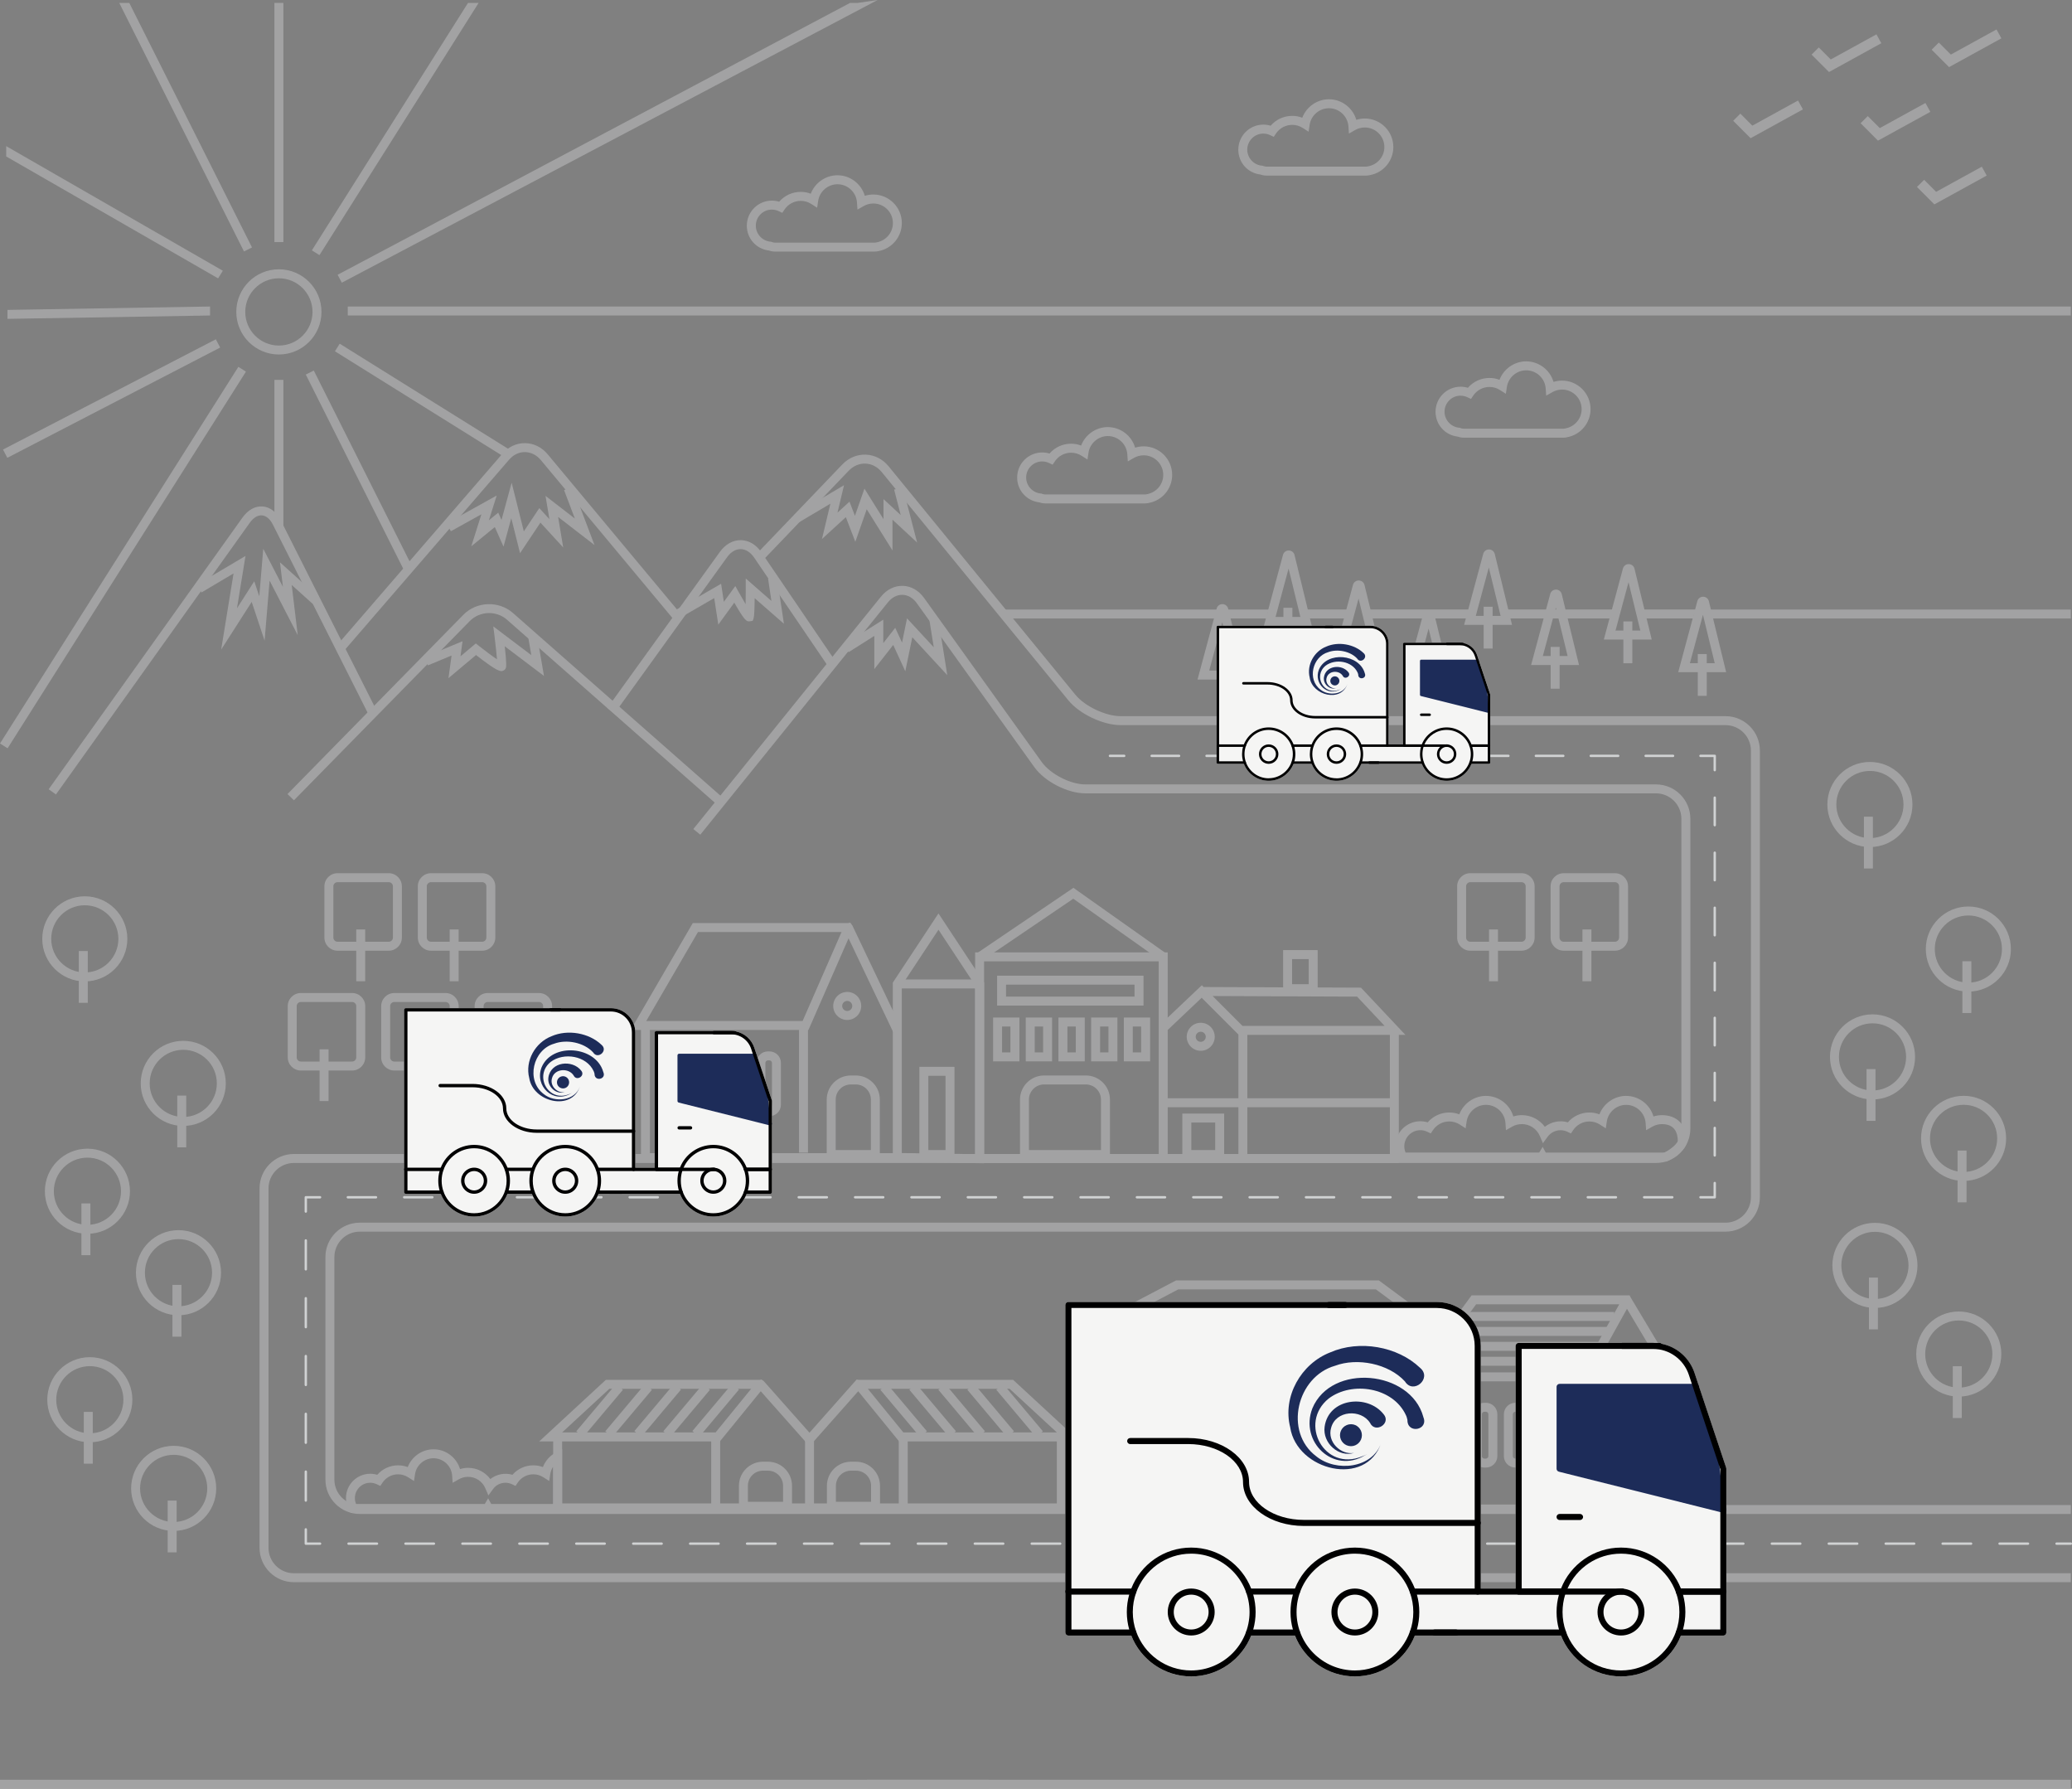 <svg xmlns="http://www.w3.org/2000/svg" id="Layer_2" viewBox="0 0 871.28 751.97"><rect x="0" y="0" width="871.28" height="751.97" fill="#808080" stroke="none"/><defs><style>      .cls-1 {        stroke-dasharray: 11.85 11.85;      }      .cls-1, .cls-2, .cls-3, .cls-4, .cls-5, .cls-6 {        fill: none;        stroke: #d0d2d3;        stroke-linecap: round;        stroke-linejoin: round;      }      .cls-2 {        stroke-dasharray: 11.54 11.54;      }      .cls-7 {        fill: #1d2c59;      }      .cls-8 {        fill: #a2a2a3;      }      .cls-3 {        stroke-dasharray: 12.15 12.15;      }      .cls-9 {        fill: #f5f5f4;      }      .cls-5 {        stroke-dasharray: 11.97 11.97;      }      .cls-6 {        stroke-dasharray: 11.57 11.57;      }    </style></defs><g id="Layer_1-2" data-name="Layer_1"><g><g><path class="cls-8" d="M258.46,299.83l-3.06-2.2,47.31-65.62c2.33-3.22,5.49-4.98,8.82-4.93,3.36.05,6.45,1.88,8.68,5.17l30.75,45.2-3.12,2.12-30.75-45.2c-1.52-2.24-3.52-3.49-5.62-3.52-.02,0-.05,0-.07,0-2.07,0-4.07,1.19-5.64,3.37l-47.31,65.62Z"></path><path class="cls-8" d="M870.78,661.39H123.59c-5.89,0-10.68-4.79-10.68-10.68v-151.12c0-5.89,4.79-10.68,10.68-10.68h572.76c7.97,0,14.45-6.48,14.45-14.45v-130.25c0-7.97-6.48-14.45-14.45-14.45h-239.96c-6.29,0-14.69-4.32-18.36-9.43l-49.42-68.91c-2.3-3.21-5.48-5.03-8.97-5.13-3.5-.1-6.77,1.54-9.25,4.61l-78.84,97.63,2.93,2.37,78.84-97.63c1.72-2.13,3.93-3.28,6.21-3.21,2.28.07,4.42,1.33,6.01,3.55l49.42,68.91c4.35,6.06,13.96,11,21.42,11h239.96c5.89,0,10.68,4.79,10.68,10.68v130.25c0,5.89-4.79,10.68-10.68,10.68H123.59c-7.97,0-14.45,6.48-14.45,14.45v151.12c0,7.97,6.48,14.45,14.45,14.45h747.19v-3.77Z"></path><path class="cls-8" d="M870.78,632.7H151.29c-5.89,0-10.68-4.79-10.68-10.68v-93.56c0-5.89,4.79-10.68,10.68-10.68h574.29c7.97,0,14.45-6.48,14.45-14.45v-187.81c0-7.97-6.48-14.45-14.45-14.45h-254.35c-6.33,0-15.06-4.14-19.06-9.04l-78.51-96c-2.46-3.01-5.86-4.75-9.56-4.9-3.69-.14-7.22,1.32-9.91,4.13l-36.81,38.41,2.72,2.61,36.81-38.41c1.93-2.02,4.44-3.06,7.04-2.97,2.61.1,5.02,1.35,6.79,3.52l78.51,96c4.7,5.74,14.56,10.42,21.98,10.42h254.35c5.89,0,10.68,4.79,10.68,10.68v187.81c0,5.89-4.79,10.68-10.68,10.68H151.29c-7.97,0-14.45,6.48-14.45,14.45v93.56c0,7.97,6.48,14.45,14.45,14.45h719.5v-3.77Z"></path><path class="cls-8" d="M300.94,337.76l-87.76-77.24c-4.46-3.93-11.48-3.67-15.64.57l-73.95,75.36-2.69-2.64,73.95-75.36c5.54-5.65,14.88-5.99,20.83-.76l87.76,77.24-2.49,2.83Z"></path><path class="cls-8" d="M23.53,333.99l-3.07-2.19,81.48-114.18c2.34-3.28,5.36-4.95,8.5-4.71,3.14.24,5.86,2.35,7.68,5.95l40.09,79.55-3.37,1.7-40.09-79.56c-1.2-2.37-2.83-3.75-4.6-3.89-1.78-.14-3.6.98-5.14,3.14l-81.48,114.18Z"></path><path class="cls-8" d="M144.88,273.33l-2.85-2.46,69.15-80.04c2.55-2.96,5.95-4.59,9.61-4.53,3.64.03,7.03,1.7,9.53,4.7l56.25,67.5-2.9,2.41-56.25-67.5c-1.78-2.14-4.15-3.32-6.66-3.35-2.55-.03-4.9,1.12-6.72,3.23l-69.15,80.04Z"></path><path class="cls-8" d="M523.71,285.68h-20.15l8.04-29.86c.3-1.11,1.27-1.85,2.42-1.85s2.16.79,2.43,1.91l7.26,29.81ZM508.48,281.91h10.43l-4.95-20.34-5.48,20.34Z"></path><rect class="cls-8" x="511.78" y="278.06" width="3.77" height="17.58"></rect><path class="cls-8" d="M551.61,263.13h-20.15l8.04-29.86c.3-1.11,1.27-1.85,2.42-1.85s2.16.79,2.43,1.91l7.26,29.81ZM536.38,259.36h10.43l-4.96-20.34-5.48,20.34Z"></path><rect class="cls-8" x="539.68" y="255.51" width="3.77" height="17.58"></rect><path class="cls-8" d="M581.04,275.74h-20.15l8.04-29.86c.3-1.11,1.27-1.85,2.42-1.85s2.16.79,2.43,1.91l7.26,29.81ZM565.81,271.97h10.43l-4.96-20.34-5.48,20.34Z"></path><rect class="cls-8" x="569.11" y="268.13" width="3.77" height="17.58"></rect><path class="cls-8" d="M610.47,288.36h-20.15l8.04-29.86c.3-1.11,1.27-1.85,2.42-1.85s2.16.79,2.43,1.91l7.26,29.8ZM595.25,284.59h10.43l-4.95-20.34-5.48,20.34Z"></path><rect class="cls-8" x="598.55" y="280.74" width="3.77" height="17.58"></rect><path class="cls-8" d="M635.81,262.69h-20.15l8.04-29.86c.3-1.11,1.27-1.85,2.42-1.85s2.16.79,2.43,1.91l7.26,29.8ZM620.58,258.92h10.43l-4.96-20.34-5.48,20.34Z"></path><rect class="cls-8" x="623.88" y="255.07" width="3.77" height="17.58"></rect><path class="cls-8" d="M663.98,279.57h-20.15l8.04-29.86c.3-1.11,1.27-1.85,2.42-1.85s2.16.79,2.43,1.91l7.26,29.81ZM648.76,275.8h10.43l-4.95-20.34-5.48,20.34Z"></path><rect class="cls-8" x="652.06" y="271.95" width="3.77" height="17.58"></rect><path class="cls-8" d="M694.56,268.86h-20.15l8.04-29.86c.3-1.11,1.27-1.85,2.42-1.85s2.16.79,2.43,1.91l7.26,29.81ZM679.33,265.09h10.43l-4.96-20.34-5.48,20.34Z"></path><rect class="cls-8" x="682.63" y="261.25" width="3.77" height="17.58"></rect><path class="cls-8" d="M725.85,282.57h-20.15l8.04-29.86c.3-1.11,1.27-1.85,2.42-1.85s2.16.79,2.43,1.91l7.26,29.81ZM710.62,278.8h10.43l-4.96-20.34-5.48,20.34Z"></path><rect class="cls-8" x="713.92" y="274.95" width="3.77" height="17.58"></rect><path class="cls-8" d="M188.58,285.09l1.3-9.51-9.94,4.14-1.45-3.48,16.01-6.67-.87,6.35,6.45-5.42,1.21.96c2.61,2.07,5.66,4.35,7.69,5.71-.2-2.44-.6-6.14-1-9.41l-.55-4.43,15.98,12.08-1.36-7.92,3.72-.64,2.97,17.31-16.49-12.46c.87,7.84.59,8.69.48,9.04-.21.62-.71,1.11-1.34,1.3-.87.26-1.95.58-11.22-6.67l-11.58,9.72Z"></path><path class="cls-8" d="M302.05,262.61l-1.72-11.17-13.83,7.99-1.89-3.26,18.61-10.75,1.17,7.57,4.82-6.63,1.43,2.59c.92,1.67,1.96,3.48,2.89,5.03.04-2.01.06-4.4.06-6.64v-4.15l10.79,9.44-1.4-9.34,3.73-.56,2.93,19.5-12.3-10.76c-.05,4.83-.2,7.63-.44,8.36l-.39,1.17-1.31.19c-1.14.11-1.88.17-6.43-7.84l-6.73,9.25Z"></path><polygon class="cls-8" points="398.34 283.84 383.62 267.9 380.68 282.2 375.6 271.13 367.65 281.29 367.65 267.34 356.85 274.17 354.83 270.98 371.42 260.5 371.42 270.35 376.45 263.93 379.31 270.16 381.41 259.95 392.65 272.12 390.75 260.26 394.47 259.66 398.34 283.84"></polygon><polygon class="cls-8" points="93 273.1 98.21 241.07 84.72 249.07 82.8 245.82 103.23 233.72 99.65 255.72 106.92 244.36 109.03 250.7 110.7 230.7 118.97 246.72 117.73 236.4 134.03 251.07 131.5 253.87 122.67 245.92 125.2 267.02 113.37 244.09 111.26 269.32 105.84 253.04 93 273.1"></polygon><polygon class="cls-8" points="218.68 232.56 214.99 217.83 211.73 229.8 208.07 221.57 198.18 229.66 202.43 216.21 189.6 223.33 187.77 220.04 208.87 208.31 205.58 218.73 209.51 215.52 210.88 218.6 215.15 202.92 220.27 223.38 226.78 213.61 231.02 218.24 229.39 208.46 241.73 218 237.19 206.02 240.71 204.68 249.99 229.14 234.69 217.32 236.83 230.16 227.25 219.71 218.68 232.56"></polygon><polygon class="cls-8" points="375.29 231.4 364.46 214.08 359.67 227.78 355.68 217.41 345.64 226.6 349.18 211.75 336.04 219.54 334.12 216.29 354.91 203.98 352.16 215.51 357.21 210.89 359.5 216.85 363.5 205.42 371.52 218.26 371.52 209.82 378.76 216.54 375.98 205.82 379.63 204.88 385.65 228.08 375.29 218.47 375.29 231.4"></polygon><path class="cls-8" d="M117.27,149.03c-9.87,0-17.91-8.03-17.91-17.91s8.03-17.91,17.91-17.91,17.91,8.03,17.91,17.91-8.03,17.91-17.91,17.91ZM117.27,116.99c-7.79,0-14.14,6.34-14.14,14.14s6.34,14.14,14.14,14.14,14.14-6.34,14.14-14.14-6.34-14.14-14.14-14.14Z"></path><rect class="cls-8" x="115.39" y="159.7" width="3.77" height="61.76"></rect><rect class="cls-8" x="115.39" y="1.22" width="3.77" height="100.56"></rect><polygon class="cls-8" points="88.32 132.63 3.15 134.05 3.15 130.28 88.32 128.86 88.32 132.63"></polygon><rect class="cls-8" x="146.23" y="128.86" width="724.55" height="3.77"></rect><polygon class="cls-8" points="3.08 192.46 1.26 188.99 90.76 142.64 92.58 146.11 3.08 192.46"></polygon><polygon class="cls-8" points="357.46 1.22 141.97 115.51 143.74 118.84 369.04 0 360.71 1.22 357.46 1.22"></polygon><polygon class="cls-8" points="2.6 61.43 2.6 65.77 91.71 117.02 93.71 113.82 2.6 61.43"></polygon><rect class="cls-8" x="175.57" y="126.31" width="3.77" height="83.95" transform="translate(-59.25 229.78) rotate(-58.04)"></rect><polygon class="cls-8" points="50.14 1.22 102.6 105.71 105.97 104.02 54.36 1.22 50.14 1.22"></polygon><rect class="cls-8" x="149.33" y="151.65" width="3.77" height="93.38" transform="translate(-72.92 88.94) rotate(-26.66)"></rect><polygon class="cls-8" points="3.19 314.58 0 312.56 100.23 154.22 103.42 156.23 3.19 314.58"></polygon><polygon class="cls-8" points="196.8 1.22 131.14 105.25 134.33 107.26 201.26 1.22 196.8 1.22"></polygon><path class="cls-8" d="M367.79,105.76h-41.93c-.84,0-1.68-.15-2.49-.44-5.34-.6-9.33-5.05-9.33-10.45,0-5.8,4.72-10.53,10.53-10.53,1.05,0,2.08.16,3.07.46,2.27-2.62,5.56-4.14,9.06-4.14,1.46,0,2.89.26,4.23.78,1.74-4.56,6.19-7.76,11.21-7.76,5.4,0,10.04,3.63,11.51,8.64,1.15-.36,2.36-.55,3.57-.55,6.62,0,12,5.38,12,12,0,5.76-4.11,10.72-9.77,11.78-.53.14-1.11.21-1.68.21ZM324.58,88.11c-3.73,0-6.76,3.03-6.76,6.76,0,3.47,2.71,6.42,6.16,6.73l.28.02.26.11c.44.18.89.27,1.34.27h41.93c.26,0,.53-.04.87-.12,3.99-.75,6.81-4.15,6.81-8.1,0-4.54-3.69-8.23-8.23-8.23-1.42,0-2.83.37-4.07,1.08l-2.61,1.49-.2-3c-.29-4.3-3.89-7.66-8.2-7.66-4.03,0-7.52,3.01-8.12,6.99l-.43,2.88-2.45-1.58c-1.33-.86-2.87-1.31-4.44-1.31-2.76,0-5.32,1.38-6.86,3.68l-.9,1.36-1.48-.7c-.92-.44-1.9-.66-2.9-.66Z"></path><path class="cls-8" d="M700.73,488.31h-111.88l-.55-.9c-1.02-1.66-1.56-3.56-1.56-5.51,0-5.8,4.72-10.53,10.53-10.53,1.05,0,2.08.16,3.07.46,2.27-2.62,5.56-4.14,9.07-4.14,1.46,0,2.89.26,4.23.78,1.74-4.56,6.19-7.76,11.21-7.76,5.4,0,10.04,3.63,11.51,8.64,1.15-.36,2.36-.55,3.57-.55,3.89,0,7.46,1.86,9.68,4.91,2.66-2.14,6.38-2.89,9.67-1.88,2.27-2.62,5.56-4.14,9.06-4.14,1.46,0,2.89.26,4.23.78,1.74-4.56,6.19-7.76,11.21-7.76,5.4,0,10.05,3.63,11.51,8.64,1.15-.36,2.36-.55,3.57-.55,6.42,0,10.41,4.21,10.41,10.99,0,3.46-5.51,7.12-8.17,8.35l-.38.17ZM649.98,484.54h49.92c2.87-1.43,5.5-3.93,5.62-4.78,0-3.27-1.15-7.19-6.65-7.19-1.42,0-2.83.37-4.07,1.08l-2.61,1.49-.2-3c-.29-4.3-3.9-7.66-8.2-7.66-4.03,0-7.52,3.01-8.12,6.99l-.43,2.88-2.45-1.58c-1.33-.86-2.87-1.31-4.44-1.31-2.76,0-5.32,1.38-6.86,3.68l-.9,1.36-1.48-.7c-.92-.44-1.9-.66-2.9-.66-2.18,0-4.17,1.02-5.46,2.79l-1.95,2.68-1.3-3.05c-1.3-3.03-4.27-5-7.57-5-1.42,0-2.83.37-4.07,1.08l-2.61,1.49-.2-3c-.29-4.3-3.89-7.66-8.2-7.66-4.03,0-7.52,3.01-8.12,6.99l-.43,2.88-2.45-1.58c-1.33-.86-2.87-1.31-4.44-1.31-2.76,0-5.32,1.38-6.86,3.68l-.9,1.36-1.48-.7c-.92-.44-1.9-.66-2.9-.66-3.73,0-6.76,3.03-6.76,6.76,0,.91.18,1.81.54,2.64h56.2l1.44-2.4,1.3,2.4Z"></path><path class="cls-8" d="M236.37,636.03h-88.82l-.55-.9c-.99-1.61-1.52-3.46-1.52-5.35,0-5.64,4.58-10.22,10.22-10.22,1,0,1.99.15,2.94.44,2.2-2.52,5.37-3.98,8.76-3.98,1.39,0,2.76.25,4.05.73,1.7-4.39,6-7.47,10.85-7.47,5.22,0,9.7,3.49,11.14,8.31,1.1-.34,2.25-.51,3.4-.51,3.74,0,7.19,1.79,9.35,4.71,2.56-2.04,6.13-2.75,9.29-1.79,2.2-2.52,5.37-3.98,8.76-3.98,1.39,0,2.76.25,4.05.73.98-2.54,2.85-4.71,5.28-6.04l2.79-1.53v26.85ZM206.58,632.26h26.02v-15.68c-.63.94-1.05,2.02-1.22,3.15l-.43,2.88-2.45-1.57c-1.27-.82-2.74-1.25-4.25-1.25-2.64,0-5.09,1.32-6.56,3.52l-.91,1.36-1.48-.7c-.88-.42-1.81-.63-2.77-.63-2.08,0-3.98.97-5.21,2.66l-1.95,2.68-1.3-3.05c-1.24-2.9-4.08-4.78-7.24-4.78-1.36,0-2.7.36-3.89,1.03l-2.61,1.49-.2-3c-.28-4.11-3.72-7.33-7.84-7.33-3.85,0-7.19,2.87-7.77,6.69l-.43,2.88-2.45-1.57c-1.27-.82-2.74-1.25-4.25-1.25-2.64,0-5.09,1.32-6.56,3.52l-.9,1.36-1.48-.7c-.88-.42-1.81-.63-2.77-.63-3.56,0-6.45,2.89-6.45,6.45,0,.85.17,1.69.5,2.48h54.11l1.43-2.4,1.29,2.4Z"></path><path class="cls-8" d="M574.46,73.81h-41.93c-.84,0-1.68-.15-2.49-.44-5.34-.6-9.33-5.05-9.33-10.45,0-5.81,4.72-10.53,10.53-10.53,1.05,0,2.08.16,3.07.46,2.27-2.62,5.56-4.14,9.07-4.14,1.45,0,2.89.26,4.23.78,1.74-4.56,6.19-7.76,11.21-7.76,5.4,0,10.05,3.63,11.51,8.64,1.15-.36,2.36-.55,3.57-.55,6.62,0,12,5.38,12,12,0,5.76-4.11,10.72-9.77,11.78-.53.14-1.11.21-1.68.21ZM531.24,56.16c-3.73,0-6.76,3.03-6.76,6.76,0,3.47,2.71,6.42,6.16,6.73l.28.02.26.1c.44.18.89.27,1.34.27h41.93c.26,0,.53-.04.87-.12,3.99-.75,6.81-4.15,6.81-8.1,0-4.54-3.69-8.23-8.23-8.23-1.42,0-2.83.37-4.07,1.08l-2.61,1.49-.2-3c-.29-4.3-3.89-7.66-8.2-7.66-4.03,0-7.52,3.01-8.12,6.99l-.43,2.88-2.45-1.57c-1.33-.86-2.87-1.31-4.44-1.31-2.76,0-5.32,1.38-6.86,3.68l-.9,1.36-1.48-.7c-.92-.44-1.9-.66-2.9-.66Z"></path><path class="cls-8" d="M481.47,211.63h-41.93c-.84,0-1.68-.15-2.49-.44-5.34-.6-9.33-5.05-9.33-10.45,0-5.81,4.72-10.53,10.53-10.53,1.05,0,2.08.16,3.07.46,2.27-2.62,5.55-4.14,9.06-4.14,1.45,0,2.89.26,4.23.78,1.74-4.56,6.19-7.76,11.21-7.76,5.4,0,10.04,3.63,11.51,8.64,1.15-.36,2.36-.55,3.57-.55,6.62,0,12,5.38,12,12,0,5.76-4.11,10.72-9.77,11.78-.53.14-1.11.21-1.68.21ZM438.26,193.98c-3.73,0-6.76,3.03-6.76,6.76,0,3.47,2.71,6.42,6.16,6.73l.28.02.26.1c.44.18.89.27,1.34.27h41.93c.26,0,.53-.04.87-.12,3.99-.75,6.81-4.15,6.81-8.1,0-4.54-3.69-8.23-8.23-8.23-1.42,0-2.83.37-4.07,1.08l-2.61,1.49-.2-3c-.29-4.3-3.89-7.66-8.2-7.66-4.03,0-7.52,3.01-8.12,6.99l-.43,2.88-2.45-1.57c-1.33-.86-2.87-1.31-4.44-1.31-2.76,0-5.32,1.38-6.86,3.68l-.9,1.36-1.48-.7c-.92-.44-1.9-.66-2.9-.66Z"></path><path class="cls-8" d="M657.4,183.99h-41.93c-.84,0-1.68-.15-2.49-.44-5.34-.6-9.33-5.05-9.33-10.45,0-5.81,4.72-10.53,10.53-10.53,1.05,0,2.08.16,3.07.46,2.27-2.62,5.55-4.14,9.06-4.14,1.45,0,2.89.26,4.23.78,1.74-4.56,6.19-7.76,11.21-7.76,5.4,0,10.04,3.63,11.51,8.64,1.15-.36,2.36-.55,3.57-.55,6.62,0,12,5.38,12,12,0,5.76-4.11,10.72-9.77,11.79-.53.14-1.11.21-1.68.21ZM614.19,166.33c-3.73,0-6.76,3.03-6.76,6.76,0,3.47,2.71,6.42,6.16,6.73l.28.02.26.11c.44.18.89.27,1.34.27h41.93c.26,0,.53-.04.87-.12,3.99-.75,6.81-4.15,6.81-8.1,0-4.54-3.69-8.23-8.23-8.23-1.42,0-2.83.37-4.07,1.08l-2.61,1.49-.2-3c-.29-4.3-3.89-7.66-8.2-7.66-4.03,0-7.52,3.01-8.12,6.99l-.43,2.88-2.45-1.57c-1.33-.86-2.87-1.31-4.44-1.31-2.76,0-5.32,1.38-6.86,3.68l-.9,1.36-1.48-.7c-.92-.44-1.9-.66-2.9-.66Z"></path><g><path class="cls-8" d="M532.9,259v-.33c0-.95.36-1.78.94-2.43h-112.24v3.77h111.47c-.1-.33-.17-.66-.17-1.01Z"></path><path class="cls-8" d="M566.08,260c-.17-.67-.18-1.4-.02-2.01.16-.57.56-1.27,1.06-1.76h-18.02c.66,1.11.73,2.58.21,3.77h16.77Z"></path><path class="cls-8" d="M617.22,260c-.32-1.32,0-2.81.96-3.77h-43.32c.55.66.91,1.51.95,2.43.02.47-.07.92-.24,1.34h41.65Z"></path><path class="cls-8" d="M677.89,260c-.03-.11-.07-.22-.09-.34-.19-1.26.04-2.52.76-3.43h-45.27c.96.96,1.27,2.45.96,3.77h43.64Z"></path><path class="cls-8" d="M712.18,260c-.12-1.51.54-3.09,1.99-3.77h-23.62c.05.07.11.12.16.19.71,1.14.98,2.4.75,3.58h20.73Z"></path><path class="cls-8" d="M870.78,260.01v-3.77h-153.35c1.45.68,2.11,2.26,1.99,3.77h151.37Z"></path></g><path class="cls-8" d="M35.66,412.58c-9.86,0-17.89-8.02-17.89-17.89s8.02-17.89,17.89-17.89,17.89,8.03,17.89,17.89-8.02,17.89-17.89,17.89ZM35.66,380.57c-7.79,0-14.12,6.33-14.12,14.12s6.33,14.12,14.12,14.12,14.12-6.33,14.12-14.12-6.33-14.12-14.12-14.12Z"></path><rect class="cls-8" x="33.14" y="399.81" width="3.77" height="21.77"></rect><path class="cls-8" d="M77.06,473.34c-9.86,0-17.89-8.02-17.89-17.89s8.02-17.89,17.89-17.89,17.89,8.02,17.89,17.89-8.02,17.89-17.89,17.89ZM77.06,441.33c-7.79,0-14.12,6.33-14.12,14.12s6.33,14.12,14.12,14.12,14.12-6.33,14.12-14.12-6.33-14.12-14.12-14.12Z"></path><rect class="cls-8" x="74.54" y="460.58" width="3.77" height="21.77"></rect><path class="cls-8" d="M36.76,518.68c-9.86,0-17.89-8.02-17.89-17.89s8.02-17.89,17.89-17.89,17.89,8.02,17.89,17.89-8.02,17.89-17.89,17.89ZM36.76,486.67c-7.79,0-14.12,6.33-14.12,14.12s6.33,14.12,14.12,14.12,14.12-6.33,14.12-14.12-6.33-14.12-14.12-14.12Z"></path><rect class="cls-8" x="34.24" y="505.91" width="3.77" height="21.77"></rect><path class="cls-8" d="M75.05,552.93c-9.86,0-17.89-8.03-17.89-17.89s8.02-17.89,17.89-17.89,17.89,8.03,17.89,17.89-8.03,17.89-17.89,17.89ZM75.05,520.92c-7.79,0-14.12,6.33-14.12,14.12s6.33,14.12,14.12,14.12,14.12-6.33,14.12-14.12-6.33-14.12-14.12-14.12Z"></path><rect class="cls-8" x="72.52" y="540.16" width="3.77" height="21.77"></rect><path class="cls-8" d="M37.77,606.33c-9.86,0-17.89-8.03-17.89-17.89s8.02-17.89,17.89-17.89,17.89,8.03,17.89,17.89-8.02,17.89-17.89,17.89ZM37.77,574.32c-7.79,0-14.12,6.33-14.12,14.12s6.33,14.12,14.12,14.12,14.12-6.33,14.12-14.12-6.33-14.12-14.12-14.12Z"></path><rect class="cls-8" x="35.24" y="593.56" width="3.77" height="21.77"></rect><path class="cls-8" d="M73.03,643.6c-9.86,0-17.89-8.03-17.89-17.89s8.02-17.89,17.89-17.89,17.89,8.03,17.89,17.89-8.02,17.89-17.89,17.89ZM73.03,611.6c-7.79,0-14.12,6.33-14.12,14.12s6.33,14.12,14.12,14.12,14.12-6.33,14.12-14.12-6.33-14.12-14.12-14.12Z"></path><rect class="cls-8" x="70.51" y="630.84" width="3.77" height="21.77"></rect><path class="cls-8" d="M786.3,356.1c-9.86,0-17.89-8.02-17.89-17.89s8.03-17.89,17.89-17.89,17.89,8.02,17.89,17.89-8.03,17.89-17.89,17.89ZM786.3,324.1c-7.79,0-14.12,6.33-14.12,14.12s6.33,14.12,14.12,14.12,14.12-6.33,14.12-14.12-6.33-14.12-14.12-14.12Z"></path><rect class="cls-8" x="783.78" y="343.34" width="3.77" height="21.77"></rect><path class="cls-8" d="M827.7,416.87c-9.86,0-17.89-8.02-17.89-17.89s8.03-17.89,17.89-17.89,17.89,8.02,17.89,17.89-8.02,17.89-17.89,17.89ZM827.7,384.86c-7.79,0-14.12,6.33-14.12,14.12s6.33,14.12,14.12,14.12,14.12-6.33,14.12-14.12-6.33-14.12-14.12-14.12Z"></path><rect class="cls-8" x="825.18" y="404.1" width="3.77" height="21.77"></rect><path class="cls-8" d="M787.4,462.21c-9.86,0-17.89-8.02-17.89-17.89s8.02-17.89,17.89-17.89,17.89,8.02,17.89,17.89-8.02,17.89-17.89,17.89ZM787.4,430.2c-7.79,0-14.12,6.33-14.12,14.12s6.33,14.12,14.12,14.12,14.12-6.33,14.12-14.12-6.33-14.12-14.12-14.12Z"></path><rect class="cls-8" x="784.88" y="449.44" width="3.77" height="21.77"></rect><path class="cls-8" d="M825.69,496.46c-9.86,0-17.89-8.03-17.89-17.89s8.02-17.89,17.89-17.89,17.89,8.03,17.89,17.89-8.02,17.89-17.89,17.89ZM825.69,464.45c-7.79,0-14.12,6.33-14.12,14.12s6.33,14.12,14.12,14.12,14.12-6.33,14.12-14.12-6.33-14.12-14.12-14.12Z"></path><rect class="cls-8" x="823.16" y="483.69" width="3.77" height="21.77"></rect><path class="cls-8" d="M788.41,549.86c-9.86,0-17.89-8.03-17.89-17.89s8.02-17.89,17.89-17.89,17.89,8.03,17.89,17.89-8.02,17.89-17.89,17.89ZM788.41,517.85c-7.79,0-14.12,6.33-14.12,14.12s6.33,14.12,14.12,14.12,14.12-6.33,14.12-14.12-6.33-14.12-14.12-14.12Z"></path><rect class="cls-8" x="785.89" y="537.09" width="3.77" height="21.77"></rect><path class="cls-8" d="M823.67,587.13c-9.86,0-17.89-8.03-17.89-17.89s8.02-17.89,17.89-17.89,17.89,8.03,17.89,17.89-8.02,17.89-17.89,17.89ZM823.67,555.12c-7.79,0-14.12,6.33-14.12,14.12s6.33,14.12,14.12,14.12,14.12-6.33,14.12-14.12-6.33-14.12-14.12-14.12Z"></path><rect class="cls-8" x="821.15" y="574.36" width="3.77" height="21.77"></rect><rect class="cls-8" x="149.8" y="390.74" width="3.77" height="21.77"></rect><path class="cls-8" d="M163.48,399.67h-21.56c-3.04,0-5.51-2.47-5.51-5.51v-21.56c0-3.04,2.47-5.51,5.51-5.51h21.56c3.04,0,5.51,2.47,5.51,5.51v21.56c0,3.04-2.47,5.51-5.51,5.51ZM141.92,370.86c-.96,0-1.74.78-1.74,1.74v21.56c0,.96.78,1.74,1.74,1.74h21.56c.96,0,1.74-.78,1.74-1.74v-21.56c0-.96-.78-1.74-1.74-1.74h-21.56Z"></path><rect class="cls-8" x="189.09" y="390.74" width="3.77" height="21.77"></rect><path class="cls-8" d="M202.77,399.67h-21.56c-3.04,0-5.51-2.47-5.51-5.51v-21.56c0-3.04,2.47-5.51,5.51-5.51h21.56c3.04,0,5.51,2.47,5.51,5.51v21.56c0,3.04-2.47,5.51-5.51,5.51ZM181.21,370.86c-.96,0-1.74.78-1.74,1.74v21.56c0,.96.78,1.74,1.74,1.74h21.56c.96,0,1.74-.78,1.74-1.74v-21.56c0-.96-.78-1.74-1.74-1.74h-21.56Z"></path><rect class="cls-8" x="626.13" y="390.74" width="3.77" height="21.77"></rect><path class="cls-8" d="M639.8,399.67h-21.56c-3.04,0-5.51-2.47-5.51-5.51v-21.56c0-3.04,2.47-5.51,5.51-5.51h21.56c3.04,0,5.51,2.47,5.51,5.51v21.56c0,3.04-2.47,5.51-5.51,5.51ZM618.24,370.86c-.96,0-1.74.78-1.74,1.74v21.56c0,.96.78,1.74,1.74,1.74h21.56c.96,0,1.74-.78,1.74-1.74v-21.56c0-.96-.78-1.74-1.74-1.74h-21.56Z"></path><rect class="cls-8" x="665.42" y="390.74" width="3.77" height="21.77"></rect><path class="cls-8" d="M679.09,399.67h-21.56c-3.04,0-5.51-2.47-5.51-5.51v-21.56c0-3.04,2.47-5.51,5.51-5.51h21.56c3.04,0,5.51,2.47,5.51,5.51v21.56c0,3.04-2.47,5.51-5.51,5.51ZM657.53,370.86c-.96,0-1.74.78-1.74,1.74v21.56c0,.96.78,1.74,1.74,1.74h21.56c.96,0,1.74-.78,1.74-1.74v-21.56c0-.96-.78-1.74-1.74-1.74h-21.56Z"></path><rect class="cls-8" x="134.39" y="441.12" width="3.77" height="21.77"></rect><path class="cls-8" d="M148.07,450.04h-21.56c-3.04,0-5.51-2.47-5.51-5.51v-21.56c0-3.04,2.47-5.51,5.51-5.51h21.56c3.04,0,5.51,2.47,5.51,5.51v21.56c0,3.04-2.47,5.51-5.51,5.51ZM126.5,421.23c-.96,0-1.74.78-1.74,1.74v21.56c0,.96.78,1.74,1.74,1.74h21.56c.96,0,1.74-.78,1.74-1.74v-21.56c0-.96-.78-1.74-1.74-1.74h-21.56Z"></path><rect class="cls-8" x="173.68" y="441.12" width="3.77" height="21.77"></rect><path class="cls-8" d="M187.36,450.04h-21.56c-3.04,0-5.51-2.47-5.51-5.51v-21.56c0-3.04,2.47-5.51,5.51-5.51h21.56c3.04,0,5.51,2.47,5.51,5.51v21.56c0,3.04-2.47,5.51-5.51,5.51ZM165.8,421.23c-.96,0-1.74.78-1.74,1.74v21.56c0,.96.78,1.74,1.74,1.74h21.56c.96,0,1.74-.78,1.74-1.74v-21.56c0-.96-.78-1.74-1.74-1.74h-21.56Z"></path><rect class="cls-8" x="212.97" y="441.12" width="3.77" height="21.77"></rect><path class="cls-8" d="M226.65,450.04h-21.56c-3.04,0-5.51-2.47-5.51-5.51v-21.56c0-3.04,2.47-5.51,5.51-5.51h21.56c3.04,0,5.51,2.47,5.51,5.51v21.56c0,3.04-2.47,5.51-5.51,5.51ZM205.09,421.23c-.96,0-1.74.78-1.74,1.74v21.56c0,.96.78,1.74,1.74,1.74h21.56c.96,0,1.74-.78,1.74-1.74v-21.56c0-.96-.78-1.74-1.74-1.74h-21.56Z"></path><path class="cls-8" d="M413.83,489.03l-38.4-.58v-75.36l19.2-29.09,19.2,29.09v75.94ZM379.2,484.74l30.86.47v-70.98l-15.43-23.38-15.43,23.38v70.51Z"></path><rect class="cls-8" x="377.32" y="411.77" width="34.63" height="3.77"></rect><path class="cls-8" d="M491.02,488.91h-80.98v-88.54h80.98v88.54ZM413.81,485.14h73.44v-81h-73.44v81Z"></path><polygon class="cls-8" points="412.99 403.82 410.87 400.69 451.37 373.24 490.23 400.72 488.05 403.79 451.32 377.82 412.99 403.82"></polygon><path class="cls-8" d="M590.96,435.05h-70.07l-15.59-15.59-14.33,13.58-2.59-2.74,16.99-16.11.75.75,66.17.27,18.66,19.83ZM522.45,431.28h59.78l-11.57-12.3-60.75-.25,12.54,12.54Z"></path><polygon class="cls-8" points="588.21 488.91 489.14 488.91 489.14 485.14 584.44 485.14 584.44 433.17 588.21 433.17 588.21 488.91"></polygon><path class="cls-8" d="M375.59,433.88l-18.77-39.41-16.86,38.52h-74.77l26.13-44.94h65.26l.96-.19.91,1.27,20.54,43.13-3.4,1.62ZM271.75,429.22h65.75l16.37-37.4h-60.37l-21.75,37.4Z"></path><polygon class="cls-8" points="377.32 488.55 269.53 488.55 269.53 431.11 273.3 431.11 273.3 484.78 377.32 484.78 377.32 488.55"></polygon><rect class="cls-8" x="335.99" y="429.67" width="3.77" height="54.9"></rect><rect class="cls-8" x="520.75" y="434.05" width="3.77" height="51.63"></rect><path class="cls-8" d="M504.91,441.75c-3.25,0-5.89-2.64-5.89-5.89s2.64-5.89,5.89-5.89,5.89,2.64,5.89,5.89-2.64,5.89-5.89,5.89ZM504.91,433.74c-1.17,0-2.12.95-2.12,2.12s.95,2.12,2.12,2.12,2.12-.95,2.12-2.12-.95-2.12-2.12-2.12Z"></path><path class="cls-8" d="M356.26,428.79c-3.25,0-5.89-2.64-5.89-5.89s2.64-5.89,5.89-5.89,5.89,2.64,5.89,5.89-2.64,5.89-5.89,5.89ZM356.26,420.78c-1.17,0-2.12.95-2.12,2.12s.95,2.12,2.12,2.12,2.12-.95,2.12-2.12-.95-2.12-2.12-2.12Z"></path><rect class="cls-8" x="489.85" y="461.7" width="95.5" height="3.77"></rect><path class="cls-8" d="M514.77,487.25h-17.59v-19.11h17.59v19.11ZM500.95,483.48h10.05v-11.57h-10.05v11.57Z"></path><path class="cls-8" d="M401.36,487.25h-14.76v-38.76h14.76v38.76ZM390.37,483.48h7.22v-31.22h-7.22v31.22Z"></path><path class="cls-8" d="M466.73,487.25h-37.82v-24.99c0-5.58,4.54-10.13,10.13-10.13h17.57c5.58,0,10.13,4.54,10.13,10.13v24.99ZM432.68,483.48h30.28v-21.22c0-3.51-2.85-6.36-6.36-6.36h-17.57c-3.5,0-6.36,2.85-6.36,6.36v21.22Z"></path><path class="cls-8" d="M369.97,487.25h-22.33v-24.99c0-5.58,4.54-10.13,10.13-10.13h2.07c5.58,0,10.13,4.54,10.13,10.13v24.99ZM351.42,483.48h14.79v-21.22c0-3.51-2.85-6.36-6.36-6.36h-2.07c-3.51,0-6.36,2.85-6.36,6.36v21.22Z"></path><path class="cls-8" d="M480.85,422.74h-61.57v-12.57h61.57v12.57ZM423.04,418.97h54.03v-5.03h-54.03v5.03Z"></path><path class="cls-8" d="M428.66,446.2h-11.06v-18.43h11.06v18.43ZM421.37,442.43h3.52v-10.89h-3.52v10.89Z"></path><path class="cls-8" d="M442.4,446.2h-11.06v-18.43h11.06v18.43ZM435.11,442.43h3.52v-10.89h-3.52v10.89Z"></path><path class="cls-8" d="M456.14,446.2h-11.06v-18.43h11.06v18.43ZM448.85,442.43h3.52v-10.89h-3.52v10.89Z"></path><path class="cls-8" d="M469.88,446.2h-11.06v-18.43h11.06v18.43ZM462.59,442.43h3.52v-10.89h-3.52v10.89Z"></path><path class="cls-8" d="M483.63,446.2h-11.06v-18.43h11.06v18.43ZM476.33,442.43h3.52v-10.89h-3.52v10.89Z"></path><path class="cls-8" d="M284.43,469.24h-.66c-2.66,0-4.82-2.16-4.82-4.82v-17.59c0-2.66,2.16-4.82,4.82-4.82h.66c2.66,0,4.82,2.16,4.82,4.82v17.59c0,2.66-2.16,4.82-4.82,4.82ZM283.77,445.78c-.57,0-1.05.48-1.05,1.05v17.59c0,.57.48,1.05,1.05,1.05h.66c.57,0,1.05-.48,1.05-1.05v-17.59c0-.57-.48-1.05-1.05-1.05h-.66Z"></path><path class="cls-8" d="M297.47,469.24h-.66c-2.66,0-4.82-2.16-4.82-4.82v-17.59c0-2.66,2.16-4.82,4.82-4.82h.66c2.66,0,4.82,2.16,4.82,4.82v17.59c0,2.66-2.16,4.82-4.82,4.82ZM296.81,445.78c-.57,0-1.05.48-1.05,1.05v17.59c0,.57.48,1.05,1.05,1.05h.66c.57,0,1.05-.48,1.05-1.05v-17.59c0-.57-.48-1.05-1.05-1.05h-.66Z"></path><path class="cls-8" d="M310.52,469.24h-.66c-2.66,0-4.82-2.16-4.82-4.82v-17.59c0-2.66,2.16-4.82,4.82-4.82h.66c2.66,0,4.82,2.16,4.82,4.82v17.59c0,2.66-2.16,4.82-4.82,4.82ZM309.86,445.78c-.57,0-1.05.48-1.05,1.05v17.59c0,.57.48,1.05,1.05,1.05h.66c.57,0,1.05-.48,1.05-1.05v-17.59c0-.57-.48-1.05-1.05-1.05h-.66Z"></path><path class="cls-8" d="M323.56,469.24h-.66c-2.66,0-4.82-2.16-4.82-4.82v-17.59c0-2.66,2.16-4.82,4.82-4.82h.66c2.66,0,4.82,2.16,4.82,4.82v17.59c0,2.66-2.16,4.82-4.82,4.82ZM322.9,445.78c-.57,0-1.05.48-1.05,1.05v17.59c0,.57.48,1.05,1.05,1.05h.66c.57,0,1.05-.48,1.05-1.05v-17.59c0-.57-.48-1.05-1.05-1.05h-.66Z"></path><path class="cls-8" d="M706.55,636.27h-109.67v-55.55l-.61-5.66,22.54-30.49h66.46s.49.98.49.98l20.77,34.72.03,56ZM600.64,632.5h102.13l-.02-51.19-18.6-31.09-16.97,30.49h-66.54v51.78ZM599.56,576.94h65.41l15.92-28.61h-60.18l-21.15,28.61Z"></path><rect class="cls-8" x="663.34" y="577.39" width="3.77" height="54.9"></rect><path class="cls-8" d="M683.6,576.51c-3.25,0-5.89-2.64-5.89-5.89s2.64-5.89,5.89-5.89,5.89,2.64,5.89,5.89-2.64,5.89-5.89,5.89ZM683.6,568.5c-1.17,0-2.12.95-2.12,2.12s.95,2.12,2.12,2.12,2.12-.95,2.12-2.12-.95-2.12-2.12-2.12Z"></path><path class="cls-8" d="M697.32,634.97h-22.33v-24.99c0-5.58,4.54-10.13,10.13-10.13h2.07c5.58,0,10.13,4.54,10.13,10.13v24.99ZM678.76,631.2h14.79v-21.22c0-3.51-2.85-6.36-6.36-6.36h-2.07c-3.51,0-6.36,2.85-6.36,6.36v21.22Z"></path><path class="cls-8" d="M611.77,616.96h-.66c-2.66,0-4.82-2.16-4.82-4.82v-17.59c0-2.66,2.16-4.82,4.82-4.82h.66c2.66,0,4.82,2.16,4.82,4.82v17.59c0,2.66-2.16,4.82-4.82,4.82ZM611.11,593.5c-.57,0-1.05.48-1.05,1.05v17.59c0,.57.48,1.05,1.05,1.05h.66c.57,0,1.05-.48,1.05-1.05v-17.59c0-.57-.48-1.05-1.05-1.05h-.66Z"></path><path class="cls-8" d="M624.82,616.96h-.66c-2.66,0-4.82-2.16-4.82-4.82v-17.59c0-2.66,2.16-4.82,4.82-4.82h.66c2.66,0,4.82,2.16,4.82,4.82v17.59c0,2.66-2.16,4.82-4.82,4.82ZM624.16,593.5c-.57,0-1.05.48-1.05,1.05v17.59c0,.57.48,1.05,1.05,1.05h.66c.57,0,1.05-.48,1.05-1.05v-17.59c0-.57-.48-1.05-1.05-1.05h-.66Z"></path><path class="cls-8" d="M637.86,616.96h-.66c-2.66,0-4.82-2.16-4.82-4.82v-17.59c0-2.66,2.16-4.82,4.82-4.82h.66c2.66,0,4.82,2.16,4.82,4.82v17.59c0,2.66-2.16,4.82-4.82,4.82ZM637.2,593.5c-.57,0-1.05.48-1.05,1.05v17.59c0,.57.48,1.05,1.05,1.05h.66c.57,0,1.05-.48,1.05-1.05v-17.59c0-.57-.48-1.05-1.05-1.05h-.66Z"></path><path class="cls-8" d="M650.91,616.96h-.66c-2.66,0-4.82-2.16-4.82-4.82v-17.59c0-2.66,2.16-4.82,4.82-4.82h.66c2.66,0,4.82,2.16,4.82,4.82v17.59c0,2.66-2.16,4.82-4.82,4.82ZM650.25,593.5c-.57,0-1.05.48-1.05,1.05v17.59c0,.57.48,1.05,1.05,1.05h.66c.57,0,1.05-.48,1.05-1.05v-17.59c0-.57-.48-1.05-1.05-1.05h-.66Z"></path><rect class="cls-8" y="748.2" width="415.79" height="3.77"></rect><rect class="cls-8" x="364.57" y="748.2" width="506.21" height="3.77"></rect><path class="cls-8" d="M554.08,417.52h-14.52v-18.1h14.52v18.1ZM543.33,413.75h6.98v-10.56h-6.98v10.56Z"></path><path class="cls-8" d="M600.04,636.52h-133.62v-84.22h133.62v84.22ZM470.18,632.75h126.08v-76.68h-126.08v76.68Z"></path><path class="cls-8" d="M338.96,606.38l-19.07-21.51-17.18,21.09h-75.97l28.02-25.88h64.84l.57-.15.92.61.16.18,20.54,23.16-2.82,2.5ZM236.37,602.19h64.54l14.95-18.34h-59.63l-19.86,18.34Z"></path><polygon class="cls-8" points="340.39 635.8 232.61 635.8 232.61 604.08 236.38 604.08 236.38 632.03 340.39 632.03 340.39 635.8"></polygon><rect class="cls-8" x="299.07" y="603.31" width="3.77" height="29.48"></rect><path class="cls-8" d="M523.1,634.86h-37.82v-17.44c0-5.58,4.54-10.13,10.13-10.13h17.57c5.58,0,10.13,4.54,10.13,10.13v17.44ZM489.05,631.09h30.28v-13.67c0-3.51-2.85-6.36-6.36-6.36h-17.57c-3.5,0-6.36,2.85-6.36,6.36v13.67Z"></path><path class="cls-8" d="M580.27,634.86h-37.82v-17.44c0-5.58,4.54-10.13,10.13-10.13h17.57c5.58,0,10.13,4.54,10.13,10.13v17.44ZM546.22,631.09h30.28v-13.67c0-3.51-2.85-6.36-6.36-6.36h-17.57c-3.5,0-6.36,2.85-6.36,6.36v13.67Z"></path><path class="cls-8" d="M333.05,635.1h-22.33v-10.48c0-5.58,4.54-10.13,10.13-10.13h2.07c5.58,0,10.13,4.54,10.13,10.13v10.48ZM314.49,631.33h14.79v-6.71c0-3.51-2.85-6.36-6.36-6.36h-2.07c-3.51,0-6.36,2.85-6.36,6.36v6.71Z"></path><path class="cls-8" d="M342.29,632.69h-3.77v-28.28l21.7-24.47.86.14h64.94l28.02,25.88h-75.97l-17.19-21.09-18.59,20.97v26.85ZM379.87,602.19h64.54l-19.86-18.34h-59.63l14.95,18.34Z"></path><polygon class="cls-8" points="448.17 635.8 340.38 635.8 340.38 632.03 444.4 632.03 444.4 604.08 448.17 604.08 448.17 635.8"></polygon><rect class="cls-8" x="377.93" y="603.31" width="3.77" height="29.48"></rect><path class="cls-8" d="M370.05,635.1h-22.33v-10.48c0-5.58,4.54-10.13,10.13-10.13h2.07c5.58,0,10.13,4.54,10.13,10.13v10.48ZM351.5,631.33h14.79v-6.71c0-3.51-2.85-6.36-6.36-6.36h-2.07c-3.51,0-6.36,2.85-6.36,6.36v6.71Z"></path><path class="cls-8" d="M496.31,591.3h-13.15v-18.43h13.15v18.43ZM486.93,587.53h5.61v-10.89h-5.61v10.89Z"></path><path class="cls-8" d="M518.3,591.3h-13.15v-18.43h13.15v18.43ZM508.92,587.53h5.61v-10.89h-5.61v10.89Z"></path><path class="cls-8" d="M540.29,591.3h-13.15v-18.43h13.15v18.43ZM530.91,587.53h5.61v-10.89h-5.61v10.89Z"></path><path class="cls-8" d="M562.28,591.3h-13.15v-18.43h13.15v18.43ZM552.9,587.53h5.61v-10.89h-5.61v10.89Z"></path><path class="cls-8" d="M584.27,591.3h-13.15v-18.43h13.15v18.43ZM574.89,587.53h5.61v-10.89h-5.61v10.89Z"></path><rect class="cls-8" x="378.09" y="579.97" width="3.77" height="25.96" transform="translate(-292.47 383.69) rotate(-40.06)"></rect><rect class="cls-8" x="390.29" y="579.97" width="3.77" height="25.96" transform="translate(-289.6 391.54) rotate(-40.06)"></rect><rect class="cls-8" x="402.48" y="579.97" width="3.77" height="25.96" transform="translate(-286.74 399.38) rotate(-40.06)"></rect><rect class="cls-8" x="414.68" y="579.97" width="3.77" height="25.96" transform="translate(-283.88 407.23) rotate(-40.06)"></rect><rect class="cls-8" x="426.87" y="579.97" width="3.77" height="25.96" transform="translate(-281.03 415.1) rotate(-40.06)"></rect><rect class="cls-8" x="287.94" y="591.06" width="25.96" height="3.77" transform="translate(-346.53 441.49) rotate(-49.93)"></rect><rect class="cls-8" x="275.75" y="591.06" width="25.96" height="3.77" transform="translate(-350.87 432.14) rotate(-49.92)"></rect><rect class="cls-8" x="263.56" y="591.06" width="25.96" height="3.77" transform="translate(-355.22 422.83) rotate(-49.93)"></rect><rect class="cls-8" x="251.36" y="591.06" width="25.96" height="3.77" transform="translate(-359.56 413.48) rotate(-49.92)"></rect><rect class="cls-8" x="239.17" y="591.06" width="25.96" height="3.77" transform="translate(-363.91 404.15) rotate(-49.92)"></rect><g><path class="cls-8" d="M480.45,555.24c-.45,2.5-2.62,4.4-5.25,4.4s-4.8-1.9-5.25-4.4h-3.82c.47,4.58,4.36,8.17,9.06,8.17s8.59-3.59,9.06-8.17h-3.82Z"></path><path class="cls-8" d="M494.9,555.24c-.45,2.5-2.62,4.4-5.25,4.4s-4.8-1.9-5.25-4.4h-3.82c.47,4.58,4.36,8.17,9.06,8.17s8.59-3.59,9.06-8.17h-3.82Z"></path><path class="cls-8" d="M509.35,555.24c-.45,2.5-2.62,4.4-5.25,4.4s-4.8-1.9-5.25-4.4h-3.82c.47,4.58,4.36,8.17,9.06,8.17s8.59-3.59,9.06-8.17h-3.82Z"></path><path class="cls-8" d="M523.8,555.24c-.45,2.5-2.62,4.4-5.25,4.4s-4.8-1.9-5.25-4.4h-3.82c.47,4.58,4.36,8.17,9.06,8.17s8.59-3.59,9.06-8.17h-3.82Z"></path><path class="cls-8" d="M538.25,555.24c-.45,2.5-2.62,4.4-5.25,4.4s-4.8-1.9-5.25-4.4h-3.82c.47,4.58,4.36,8.17,9.06,8.17s8.59-3.59,9.06-8.17h-3.82Z"></path><path class="cls-8" d="M552.7,555.24c-.45,2.5-2.62,4.4-5.25,4.4s-4.8-1.9-5.25-4.4h-3.82c.47,4.58,4.36,8.17,9.06,8.17s8.59-3.59,9.06-8.17h-3.82Z"></path><path class="cls-8" d="M567.15,555.24c-.45,2.5-2.62,4.4-5.25,4.4s-4.8-1.9-5.25-4.4h-3.82c.47,4.58,4.36,8.17,9.06,8.17s8.59-3.59,9.06-8.17h-3.82Z"></path><path class="cls-8" d="M581.6,555.24c-.45,2.5-2.62,4.4-5.25,4.4s-4.8-1.9-5.25-4.4h-3.82c.47,4.58,4.36,8.17,9.06,8.17s8.59-3.59,9.06-8.17h-3.82Z"></path><path class="cls-8" d="M596.05,555.24c-.45,2.5-2.62,4.4-5.25,4.4s-4.8-1.9-5.25-4.4h-3.82c.47,4.58,4.36,8.17,9.06,8.17s8.59-3.59,9.06-8.17h-3.82Z"></path></g><polygon class="cls-8" points="469.18 555.85 467.42 552.52 494.53 538.28 579.81 538.28 599.27 552.67 597.03 555.7 578.56 542.05 495.46 542.05 469.18 555.85"></polygon><rect class="cls-8" x="615.93" y="551.55" width="62.83" height="3.77"></rect><rect class="cls-8" x="609.23" y="557.83" width="67.92" height="3.77"></rect><rect class="cls-8" x="605.16" y="564.11" width="67.91" height="3.77"></rect><rect class="cls-8" x="601.08" y="570.39" width="67.92" height="3.77"></rect><polygon class="cls-8" points="736.12 58.1 728.81 50.78 731.82 47.77 736.87 52.82 756.08 42.26 758.13 45.99 736.12 58.1"></polygon><polygon class="cls-8" points="789.7 59.13 782.39 51.81 785.4 48.8 790.45 53.85 809.66 43.29 811.71 47.02 789.7 59.13"></polygon><polygon class="cls-8" points="769.1 30.28 761.78 22.96 764.8 19.95 769.84 25 789.05 14.44 791.1 18.17 769.1 30.28"></polygon><polygon class="cls-8" points="819.58 28.22 812.27 20.9 815.28 17.89 820.33 22.94 839.54 12.38 841.59 16.11 819.58 28.22"></polygon><polygon class="cls-8" points="813.4 85.92 806.09 78.6 809.1 75.59 814.15 80.64 833.36 70.08 835.41 73.81 813.4 85.92"></polygon></g><g><line class="cls-4" x1="466.73" y1="317.76" x2="472.73" y2="317.76"></line><line class="cls-2" x1="484.27" y1="317.76" x2="709.28" y2="317.76"></line><polyline class="cls-4" points="715.05 317.76 721.05 317.76 721.05 323.76"></polyline><line class="cls-6" x1="721.05" y1="335.33" x2="721.05" y2="491.54"></line><polyline class="cls-4" points="721.05 497.33 721.05 503.33 715.05 503.33"></polyline><line class="cls-1" x1="703.21" y1="503.33" x2="140.51" y2="503.33"></line><polyline class="cls-4" points="134.59 503.33 128.59 503.33 128.59 509.33"></polyline><line class="cls-3" x1="128.59" y1="521.47" x2="128.59" y2="636.86"></line><polyline class="cls-4" points="128.59 642.94 128.59 648.94 134.59 648.94"></polyline><line class="cls-5" x1="146.56" y1="648.94" x2="858.8" y2="648.94"></line><line class="cls-4" x1="864.78" y1="648.94" x2="870.78" y2="648.94"></line></g><g><path class="cls-9" d="M626.65,292.09v28.5c0,.29-.24.53-.52.53h-7.38c-1.63,4.16-5.7,7.11-10.43,7.11s-8.81-2.96-10.44-7.11h-25.45c-1.63,4.16-5.7,7.11-10.43,7.11s-8.81-2.96-10.44-7.11h-7.62c-1.64,4.16-5.71,7.11-10.44,7.11s-8.8-2.96-10.43-7.11h-10.95c-.28,0-.52-.24-.52-.53v-57.01c0-.28.24-.52.52-.52h64.16c4.2,0,7.64,3.42,7.64,7.64v42.24h6.07v-42.23c0-.28.24-.52.52-.52h24.54c.15,0,.27.05.36.16h.01c2.63.52,4.83,2.43,5.71,5.05l.74,2.22v.04s4.77,14.26,4.77,14.26c.01.05.03.11.03.17Z"></path><g><g><g><path class="cls-7" d="M573.9,283.04c-2.24-8.13-16-9.4-19.32-1.48-2.25,5.84,3.68,11.48,9.15,8.17.95-.42-.18.05-.47.18-6.58,2.74-11.15-5.77-5.84-10.06,4.08-3.08,11.2-1.97,13.45,2.89.14.29.19.53.27.83-.05,2.5,3.76,1.79,2.76-.53Z"></path><path class="cls-7" d="M566.99,282.6c-2.77-3.55-9.59-2.86-10.28,2.18-.37,2.83,2.44,5.36,5.13,4.54-2.33.39-4.7-1.93-4-4.34.79-3.11,5.24-3.34,6.78-.88.91,1.9,3.72.1,2.37-1.51Z"></path><path class="cls-7" d="M550.73,284.9c1.17,7.51,13.25,10.5,15.85,2.66-1.5,4.46-7.85,5.17-11.32,2.36-5.69-4.28-3.37-13.87,3.26-15.76,3.89-1.46,9.32-.39,12.18,2.71,1.45,2.36,4.82-.53,2.64-2.36-3.91-3.74-10.58-4.91-15.64-2.69-5.09,1.98-8.34,7.7-6.96,13.07Z"></path></g><path class="cls-7" d="M561.32,284.33c-1.06,0-1.92.85-1.92,1.91s.86,1.91,1.92,1.91c1.03,0,1.89-.85,1.89-1.91,0-1.06-.86-1.91-1.89-1.91Z"></path></g><path class="cls-7" d="M626.65,299.22s0,.08-.01.12c-.07.24-.28.4-.51.4-.04,0-.08,0-.13-.01l-.39-.09-28.11-7.03c-.24-.07-.4-.27-.4-.51v-14.26c0-.29.24-.52.52-.52h23.76c.2,0,.39.13.47.31v.04c.04.05.05.11.05.17,0,.29-.24.52-.52.52,1.24,3.4,2.5,6.78,3.74,10.16.12,1.1.24,2.21.36,3.3.04.36.08.71.12,1.07.21,1.94.43,3.88.64,5.82.24.05.4.27.4.51Z"></path><path d="M551.91,313.99h-8.35c-.29,0-.52-.24-.52-.52s.23-.52.52-.52h8.35c.29,0,.52.24.52.52s-.23.52-.52.52Z"></path><path d="M583.9,270.69v42.77c0,.29-.24.53-.53.53s-.52-.24-.52-.53v-42.77c0-3.64-2.96-6.59-6.58-6.59h-18.82c-.29,0-.52-.23-.52-.52s.23-.52.52-.52h18.82c4.2,0,7.64,3.42,7.64,7.64Z"></path><path d="M560.83,263.58c0,.29-.24.52-.52.52h-47.67v49.36c0,.29-.24.53-.53.53s-.52-.24-.52-.53v-49.88c0-.28.24-.52.52-.52h48.21c.28,0,.52.24.52.52Z"></path><path d="M615.55,270.7c0,.29-.23.52-.52.52h-24v41.71h17.55s.08,0,.12.03c.01-.01.03-.01.04,0,.2.07.36.27.36.49,0,.29-.24.53-.52.53h-18.08c-.28,0-.52-.24-.52-.53v-42.75c0-.28.24-.52.52-.52h24.54c.15,0,.27.05.36.16h.01c.09.09.15.23.15.36Z"></path><path d="M626.65,292.09v21.37c0,.29-.24.53-.52.53h-7.74c-.21,0-.4-.13-.48-.32-.03-.07-.04-.15-.04-.21,0-.28.24-.52.52-.52h7.22v-20.77l-.12-.35-4.84-14.51-.52-1.58c-.9-2.69-3.41-4.51-6.25-4.51h-5.39c-.28,0-.52-.23-.52-.52s.24-.52.52-.52h5.39c.51,0,1.02.05,1.51.16h.01c2.63.52,4.83,2.43,5.71,5.05l.74,2.22v.04s4.77,14.26,4.77,14.26c.01.05.03.11.03.17Z"></path><path d="M626.65,313.46v7.13c0,.29-.24.53-.52.53h-7.74c-.28,0-.52-.24-.52-.53,0-.07.01-.13.04-.2.08-.19.27-.32.48-.32h7.22v-6.07h-7.22c-.21,0-.4-.13-.48-.32-.03-.07-.04-.15-.04-.21,0-.28.24-.52.52-.52h7.74c.28,0,.52.24.52.52Z"></path><path d="M552.43,320.59c0,.29-.23.53-.52.53h-8.34c-.29,0-.52-.24-.52-.53s.23-.52.52-.52h8.34c.29,0,.52.24.52.52Z"></path><path d="M523.89,320.38c.03.07.04.13.04.2,0,.29-.24.53-.52.53h-11.31c-.28,0-.52-.24-.52-.53v-7.13c0-.28.24-.52.52-.52h11.31c.28,0,.52.24.52.52,0,.07-.01.15-.04.21-.08.19-.27.32-.48.32h-10.78v6.07h10.78c.21,0,.4.13.48.32Z"></path><path d="M598.76,313.46c0,.07-.01.15-.04.21-.08.19-.27.32-.48.32h-26.17c-.21,0-.4-.13-.48-.32-.03-.07-.04-.15-.04-.21,0-.28.24-.52.52-.52h26.17c.29,0,.52.24.52.52Z"></path><path d="M580.14,320.59c0,.29-.23.53-.52.53h-7.56c-.28,0-.52-.24-.52-.53,0-.07.01-.13.04-.2.08-.19.27-.32.48-.32h7.56c.29,0,.52.24.52.52Z"></path><path d="M598.76,320.59c0,.29-.23.53-.52.53h-22.37c-.29,0-.52-.24-.52-.53s.23-.52.52-.52h22.37c.21,0,.4.13.48.32.03.07.04.13.04.2Z"></path><path d="M544.29,313.99c-.11-.36-.23-.71-.36-1.06-1.64-4.17-5.71-7.13-10.44-7.13s-8.8,2.96-10.43,7.13c-.13.35-.25.7-.36,1.06-.27.96-.41,1.98-.41,3.04s.15,2.07.41,3.04c.11.36.23.71.36,1.06,1.63,4.16,5.7,7.11,10.43,7.11s8.8-2.96,10.44-7.11c.13-.35.25-.7.36-1.06.27-.96.41-1.98.41-3.04s-.15-2.07-.41-3.04ZM533.48,327.19c-4.43,0-8.2-2.85-9.59-6.81-.37-1.04-.58-2.18-.58-3.36s.2-2.31.58-3.36c1.39-3.96,5.16-6.81,9.59-6.81,5.6,0,10.16,4.56,10.16,10.16s-4.56,10.16-10.16,10.16Z"></path><path d="M533.48,312.94c-2.25,0-4.08,1.83-4.08,4.09s1.83,4.08,4.08,4.08,4.09-1.83,4.09-4.08-1.83-4.09-4.09-4.09ZM533.48,320.06c-1.67,0-3.04-1.36-3.04-3.04s1.36-3.04,3.04-3.04,3.04,1.36,3.04,3.04-1.36,3.04-3.04,3.04Z"></path><path d="M572.79,313.99c-.11-.36-.23-.71-.36-1.06-1.63-4.17-5.7-7.13-10.43-7.13s-8.81,2.96-10.44,7.13c-.13.35-.25.7-.36,1.06-.27.96-.41,1.98-.41,3.04s.15,2.07.41,3.04c.11.36.23.71.36,1.06,1.63,4.16,5.7,7.11,10.44,7.11s8.8-2.96,10.43-7.11c.13-.35.25-.7.36-1.06.27-.96.41-1.98.41-3.04s-.15-2.07-.41-3.04ZM561.99,327.19c-5.6,0-10.16-4.56-10.16-10.16s4.56-10.16,10.16-10.16c4.43,0,8.2,2.85,9.59,6.81.37,1.04.58,2.18.58,3.36s-.2,2.31-.58,3.36c-1.39,3.96-5.16,6.81-9.59,6.81Z"></path><path d="M561.99,312.94c-2.26,0-4.09,1.83-4.09,4.09s1.83,4.08,4.09,4.08,4.08-1.83,4.08-4.08-1.83-4.09-4.08-4.09ZM561.99,320.06c-1.68,0-3.04-1.36-3.04-3.04s1.35-3.04,3.04-3.04,3.04,1.36,3.04,3.04-1.36,3.04-3.04,3.04Z"></path><path d="M619.11,313.99c-.11-.36-.23-.71-.36-1.06-1.63-4.17-5.7-7.13-10.43-7.13s-8.81,2.96-10.44,7.13c-.13.35-.25.7-.36,1.06-.27.96-.41,1.98-.41,3.04s.15,2.07.41,3.04c.11.36.23.71.36,1.06,1.63,4.16,5.7,7.11,10.44,7.11s8.8-2.96,10.43-7.11c.13-.35.25-.7.36-1.06.27-.96.41-1.98.41-3.04s-.15-2.07-.41-3.04ZM608.32,327.19c-4.44,0-8.21-2.85-9.6-6.81-.37-1.04-.58-2.18-.58-3.36,0-1.06.16-2.07.45-3.04.04-.11.08-.21.12-.32.08-.25.17-.49.29-.74,1.56-3.57,5.15-6.07,9.31-6.07,4.43,0,8.2,2.85,9.59,6.81.37,1.04.58,2.18.58,3.36s-.2,2.31-.58,3.36c-1.39,3.96-5.16,6.81-9.59,6.81Z"></path><path d="M608.73,312.96s-.03-.01-.04,0c-.12-.03-.25-.03-.37-.03-1.04,0-2.01.4-2.73,1.06-.84.75-1.36,1.83-1.36,3.04,0,2.25,1.83,4.08,4.09,4.08s4.08-1.83,4.08-4.08c0-2.11-1.6-3.86-3.66-4.07ZM608.32,320.06c-1.68,0-3.05-1.36-3.05-3.04s1.36-3.04,3.05-3.04,3.04,1.36,3.04,3.04-1.36,3.04-3.04,3.04Z"></path><path d="M601.18,301h-3.56c-.29,0-.52-.24-.52-.52s.23-.52.52-.52h3.56c.29,0,.52.24.52.52s-.23.52-.52.52Z"></path><path d="M583.37,302.04h-30.28c-5.84,0-10.59-3.43-10.59-7.64,0-3.66-4.28-6.62-9.54-6.62h-10.11c-.29,0-.52-.24-.52-.52s.23-.52.52-.52h10.11c5.84,0,10.59,3.43,10.59,7.64,0,3.66,4.28,6.62,9.54,6.62h30.28c.29,0,.52.24.52.52s-.23.52-.52.52Z"></path></g></g><g><path class="cls-9" d="M324.61,462.85v38.31c0,.4-.32.72-.7.72h-9.92c-2.19,5.59-7.66,9.56-14.02,9.56s-11.85-3.97-14.04-9.56h-34.21c-2.19,5.59-7.66,9.56-14.02,9.56s-11.85-3.97-14.04-9.56h-10.25c-2.21,5.59-7.68,9.56-14.04,9.56s-11.83-3.97-14.02-9.56h-14.72c-.38,0-.7-.32-.7-.72v-76.63c0-.38.32-.7.7-.7h86.25c5.64,0,10.26,4.6,10.26,10.26v56.79h8.16v-56.77c0-.38.32-.7.7-.7h32.99c.2,0,.36.07.49.22h.02c3.54.7,6.49,3.27,7.68,6.8l.99,2.98.02.05,6.4,19.16c.02.07.04.14.04.23Z"></path><g><g><g><path class="cls-7" d="M253.69,450.7c-3.01-10.93-21.51-12.64-25.96-1.98-3.02,7.85,4.94,15.43,12.31,10.99,1.27-.57-.25.07-.64.24-8.85,3.68-14.99-7.76-7.84-13.53,5.48-4.14,15.06-2.65,18.08,3.89.19.39.25.72.36,1.11-.07,3.37,5.06,2.4,3.7-.71Z"></path><path class="cls-7" d="M244.41,450.1c-3.73-4.77-12.89-3.85-13.82,2.94-.5,3.81,3.28,7.21,6.89,6.11-3.13.53-6.31-2.6-5.38-5.83,1.06-4.18,7.05-4.49,9.12-1.19,1.22,2.55,5,.13,3.19-2.02Z"></path><path class="cls-7" d="M222.55,453.2c1.57,10.09,17.81,14.12,21.31,3.57-2.01,6-10.56,6.95-15.21,3.17-7.65-5.75-4.53-18.65,4.38-21.18,5.23-1.96,12.53-.52,16.37,3.65,1.94,3.17,6.47-.72,3.54-3.17-5.25-5.03-14.22-6.6-21.03-3.61-6.84,2.66-11.22,10.35-9.36,17.57Z"></path></g><path class="cls-7" d="M236.78,452.43c-1.43,0-2.58,1.15-2.58,2.57s1.15,2.57,2.58,2.57c1.39,0,2.54-1.15,2.54-2.57,0-1.42-1.15-2.57-2.54-2.57Z"></path></g><path class="cls-7" d="M324.61,472.43c0,.05,0,.11-.02.16-.09.32-.38.54-.68.54-.05,0-.11,0-.18-.02l-.52-.13-37.79-9.46c-.32-.09-.54-.36-.54-.68v-19.16c0-.4.32-.7.7-.7h31.94c.27,0,.52.18.63.41l.02.05c.04.07.05.14.05.23,0,.4-.32.7-.7.7,1.67,4.57,3.36,9.11,5.03,13.66.16,1.47.32,2.97.49,4.44.05.49.11.95.16,1.44.29,2.61.58,5.21.86,7.82.32.07.54.36.54.68Z"></path><path d="M224.14,492.29h-11.22c-.39,0-.7-.32-.7-.7s.31-.7.7-.7h11.22c.39,0,.7.32.7.7s-.31.7-.7.7Z"></path><path d="M267.14,434.09v57.49c0,.4-.32.72-.72.72s-.7-.32-.7-.72v-57.49c0-4.89-3.97-8.86-8.84-8.86h-25.29c-.4,0-.7-.31-.7-.7s.31-.7.7-.7h25.29c5.64,0,10.26,4.6,10.26,10.26Z"></path><path d="M236.13,424.53c0,.4-.32.7-.7.7h-64.09v66.35c0,.4-.32.72-.72.72s-.7-.32-.7-.72v-67.05c0-.38.32-.7.7-.7h64.8c.38,0,.7.32.7.7Z"></path><path d="M309.69,434.11c0,.4-.31.7-.7.7h-32.27v56.07h23.58c.05,0,.11,0,.16.04.02-.02.04-.02.05,0,.27.09.49.36.49.67,0,.4-.32.72-.7.72h-24.3c-.38,0-.7-.32-.7-.72v-57.47c0-.38.32-.7.7-.7h32.99c.2,0,.36.07.49.22h.02c.13.13.2.31.2.49Z"></path><path d="M324.61,462.85v28.73c0,.4-.32.72-.7.72h-10.41c-.29,0-.54-.18-.65-.43-.04-.09-.05-.2-.05-.29,0-.38.32-.7.7-.7h9.71v-27.92l-.16-.47-6.51-19.5-.7-2.12c-1.2-3.61-4.58-6.06-8.39-6.06h-7.24c-.38,0-.7-.31-.7-.7s.32-.7.7-.7h7.24c.68,0,1.37.07,2.03.22h.02c3.54.7,6.49,3.27,7.68,6.8l.99,2.98.02.05,6.4,19.16c.02.07.04.14.04.23Z"></path><path d="M324.61,491.58v9.58c0,.4-.32.72-.7.72h-10.41c-.38,0-.7-.32-.7-.72,0-.09.02-.18.05-.27.11-.25.36-.43.65-.43h9.71v-8.16h-9.71c-.29,0-.54-.18-.65-.43-.04-.09-.05-.2-.05-.29,0-.38.32-.7.7-.7h10.41c.38,0,.7.32.7.7Z"></path><path d="M224.84,501.16c0,.4-.31.72-.7.72h-11.22c-.4,0-.7-.32-.7-.72s.31-.7.7-.7h11.22c.4,0,.7.32.7.7Z"></path><path d="M186.48,500.89c.04.09.05.18.05.27,0,.4-.32.72-.7.72h-15.21c-.38,0-.7-.32-.7-.72v-9.58c0-.38.32-.7.7-.7h15.21c.38,0,.7.32.7.7,0,.09-.02.2-.05.29-.11.25-.36.43-.65.43h-14.49v8.16h14.49c.29,0,.54.18.65.43Z"></path><path d="M287.11,491.58c0,.09-.02.2-.05.29-.11.25-.36.43-.65.43h-35.18c-.29,0-.54-.18-.65-.43-.04-.09-.05-.2-.05-.29,0-.38.32-.7.7-.7h35.18c.4,0,.7.32.7.7Z"></path><path d="M262.09,501.16c0,.4-.31.72-.7.72h-10.16c-.38,0-.7-.32-.7-.72,0-.09.02-.18.05-.27.11-.25.36-.43.65-.43h10.16c.4,0,.7.32.7.7Z"></path><path d="M287.11,501.16c0,.4-.31.72-.7.72h-30.07c-.4,0-.7-.32-.7-.72s.31-.7.7-.7h30.07c.29,0,.54.18.65.43.04.09.05.18.05.27Z"></path><path d="M213.89,492.3c-.14-.49-.31-.95-.49-1.42-2.21-5.61-7.68-9.58-14.04-9.58s-11.83,3.97-14.02,9.58c-.18.47-.34.93-.49,1.42-.36,1.29-.56,2.66-.56,4.08s.2,2.79.56,4.08c.14.49.31.95.49,1.42,2.19,5.59,7.66,9.56,14.02,9.56s11.83-3.97,14.04-9.56c.18-.47.34-.93.49-1.42.36-1.29.56-2.66.56-4.08s-.2-2.79-.56-4.08ZM199.37,510.04c-5.95,0-11.02-3.83-12.89-9.15-.5-1.4-.77-2.93-.77-4.51s.27-3.11.77-4.51c1.87-5.32,6.94-9.15,12.89-9.15,7.53,0,13.66,6.13,13.66,13.66s-6.13,13.66-13.66,13.66Z"></path><path d="M199.37,490.88c-3.02,0-5.48,2.46-5.48,5.5s2.46,5.48,5.48,5.48,5.5-2.46,5.5-5.48-2.46-5.5-5.5-5.5ZM199.37,500.46c-2.25,0-4.08-1.83-4.08-4.08s1.83-4.08,4.08-4.08,4.08,1.83,4.08,4.08-1.83,4.08-4.08,4.08Z"></path><path d="M252.2,492.3c-.14-.49-.31-.95-.49-1.42-2.19-5.61-7.66-9.58-14.02-9.58s-11.85,3.97-14.04,9.58c-.18.47-.34.93-.49,1.42-.36,1.29-.56,2.66-.56,4.08s.2,2.79.56,4.08c.14.49.31.95.49,1.42,2.19,5.59,7.66,9.56,14.04,9.56s11.83-3.97,14.02-9.56c.18-.47.34-.93.49-1.42.36-1.29.56-2.66.56-4.08s-.2-2.79-.56-4.08ZM237.69,510.04c-7.53,0-13.66-6.13-13.66-13.66s6.13-13.66,13.66-13.66c5.95,0,11.02,3.83,12.89,9.15.5,1.4.77,2.93.77,4.51s-.27,3.11-.77,4.51c-1.87,5.32-6.94,9.15-12.89,9.15Z"></path><path d="M237.69,490.88c-3.04,0-5.5,2.46-5.5,5.5s2.46,5.48,5.5,5.48,5.48-2.46,5.48-5.48-2.46-5.5-5.48-5.5ZM237.69,500.46c-2.27,0-4.08-1.83-4.08-4.08s1.82-4.08,4.08-4.08,4.08,1.83,4.08,4.08-1.83,4.08-4.08,4.08Z"></path><path d="M314.47,492.3c-.14-.49-.31-.95-.49-1.42-2.19-5.61-7.66-9.58-14.02-9.58s-11.85,3.97-14.04,9.58c-.18.47-.34.93-.49,1.42-.36,1.29-.56,2.66-.56,4.08s.2,2.79.56,4.08c.14.49.31.95.49,1.42,2.19,5.59,7.66,9.56,14.04,9.56s11.83-3.97,14.02-9.56c.18-.47.34-.93.49-1.42.36-1.29.56-2.66.56-4.08s-.2-2.79-.56-4.08ZM299.96,510.04c-5.97,0-11.04-3.83-12.91-9.15-.5-1.4-.77-2.93-.77-4.51,0-1.42.22-2.79.61-4.08.05-.14.11-.29.16-.43.11-.34.23-.67.4-.99,2.1-4.8,6.92-8.16,12.51-8.16,5.95,0,11.02,3.83,12.89,9.15.5,1.4.77,2.93.77,4.51s-.27,3.11-.77,4.51c-1.87,5.32-6.94,9.15-12.89,9.15Z"></path><path d="M300.52,490.91s-.04-.02-.05,0c-.16-.04-.34-.04-.5-.04-1.4,0-2.7.54-3.67,1.42-1.13,1.01-1.83,2.46-1.83,4.08,0,3.02,2.46,5.48,5.5,5.48s5.48-2.46,5.48-5.48c0-2.84-2.16-5.2-4.93-5.46ZM299.96,500.46c-2.27,0-4.1-1.83-4.1-4.08s1.83-4.08,4.1-4.08,4.08,1.83,4.08,4.08-1.83,4.08-4.08,4.08Z"></path><path d="M290.37,474.84h-4.79c-.39,0-.7-.32-.7-.7s.31-.7.7-.7h4.79c.39,0,.7.32.7.7s-.31.7-.7.7Z"></path><path d="M266.43,476.23h-40.7c-7.85,0-14.23-4.61-14.23-10.26,0-4.92-5.75-8.89-12.83-8.89h-13.58c-.39,0-.7-.32-.7-.7s.31-.7.7-.7h13.58c7.85,0,14.23,4.61,14.23,10.26,0,4.92,5.75,8.89,12.82,8.89h40.7c.39,0,.7.32.7.7s-.31.7-.7.7Z"></path></g></g><g><path class="cls-9" d="M725.92,617.47v68.83c0,.71-.58,1.29-1.26,1.29h-17.83c-3.94,10.05-13.76,17.18-25.19,17.18s-21.29-7.14-25.23-17.18h-61.47c-3.94,10.05-13.76,17.18-25.19,17.18s-21.29-7.14-25.23-17.18h-18.41c-3.97,10.05-13.79,17.18-25.23,17.18s-21.25-7.14-25.19-17.18h-26.45c-.68,0-1.26-.58-1.26-1.29v-137.69c0-.68.58-1.26,1.26-1.26h154.97c10.14,0,18.44,8.27,18.44,18.44v102.03h14.66v-102c0-.68.58-1.26,1.26-1.26h59.27c.36,0,.65.13.87.39h.03c6.36,1.26,11.66,5.88,13.79,12.21l1.78,5.36.03.1,11.5,34.43c.03.13.06.26.06.42Z"></path><g><g><g><path class="cls-7" d="M598.5,595.63c-5.4-19.63-38.65-22.71-46.65-3.56-5.43,14.1,8.88,27.73,22.11,19.74,2.28-1.02-.44.13-1.15.43-15.9,6.61-26.93-13.93-14.1-24.3,9.85-7.44,27.06-4.75,32.48,6.99.35.7.46,1.29.64,2-.12,6.05,9.09,4.32,6.65-1.28Z"></path><path class="cls-7" d="M581.83,594.56c-6.69-8.57-23.17-6.91-24.83,5.27-.9,6.84,5.9,12.96,12.38,10.98-5.63.95-11.34-4.66-9.66-10.48,1.9-7.52,12.66-8.07,16.39-2.14,2.19,4.58,8.99.23,5.72-3.64Z"></path><path class="cls-7" d="M542.54,600.12c2.82,18.13,31.99,25.36,38.28,6.41-3.62,10.77-18.97,12.49-27.33,5.7-13.75-10.33-8.13-33.5,7.87-38.06,9.39-3.52,22.51-.93,29.41,6.56,3.49,5.69,11.63-1.29,6.37-5.7-9.44-9.04-25.55-11.86-37.78-6.49-12.3,4.78-20.15,18.59-16.81,31.57Z"></path></g><path class="cls-7" d="M568.11,598.73c-2.57,0-4.64,2.06-4.64,4.62s2.07,4.62,4.64,4.62c2.5,0,4.57-2.06,4.57-4.62,0-2.56-2.07-4.62-4.57-4.62Z"></path></g><path class="cls-7" d="M725.92,634.68c0,.1,0,.19-.03.29-.16.58-.68.97-1.23.97-.1,0-.19,0-.32-.03l-.94-.23-67.89-16.99c-.58-.16-.97-.65-.97-1.23v-34.43c0-.71.58-1.26,1.26-1.26h57.4c.48,0,.94.32,1.13.74l.03.1c.06.13.1.26.1.42,0,.71-.58,1.26-1.26,1.26,3,8.2,6.04,16.38,9.04,24.55.29,2.65.58,5.33.87,7.98.1.87.19,1.71.29,2.58.52,4.68,1.03,9.37,1.55,14.05.58.13.97.65.97,1.23Z"></path><path d="M545.39,670.36h-20.16c-.7,0-1.27-.57-1.27-1.27s.57-1.27,1.27-1.27h20.16c.7,0,1.27.57,1.27,1.27s-.57,1.27-1.27,1.27Z"></path><path d="M622.66,565.79v103.29c0,.71-.58,1.29-1.29,1.29s-1.26-.58-1.26-1.29v-103.29c0-8.79-7.14-15.92-15.89-15.92h-45.45c-.71,0-1.26-.55-1.26-1.26s.55-1.26,1.26-1.26h45.45c10.14,0,18.44,8.27,18.44,18.44Z"></path><path d="M566.94,548.6c0,.71-.58,1.26-1.26,1.26h-115.15v119.22c0,.71-.58,1.29-1.29,1.29s-1.26-.58-1.26-1.29v-120.48c0-.68.58-1.26,1.26-1.26h116.44c.68,0,1.26.58,1.26,1.26Z"></path><path d="M699.11,565.82c0,.71-.55,1.26-1.26,1.26h-57.98v100.74h42.38c.1,0,.19,0,.29.06.03-.03.06-.03.1,0,.48.16.87.65.87,1.2,0,.71-.58,1.29-1.26,1.29h-43.67c-.68,0-1.26-.58-1.26-1.29v-103.26c0-.68.58-1.26,1.26-1.26h59.27c.36,0,.65.13.87.39h.03c.23.23.36.55.36.87Z"></path><path d="M725.92,617.47v51.61c0,.71-.58,1.29-1.26,1.29h-18.7c-.52,0-.97-.32-1.16-.78-.06-.16-.1-.36-.1-.52,0-.68.58-1.26,1.26-1.26h17.44v-50.16l-.29-.84-11.69-35.04-1.26-3.81c-2.16-6.49-8.24-10.89-15.08-10.89h-13.02c-.68,0-1.26-.55-1.26-1.26s.58-1.26,1.26-1.26h13.02c1.23,0,2.45.13,3.65.39h.03c6.36,1.26,11.66,5.88,13.79,12.21l1.78,5.36.03.1,11.5,34.43c.03.13.06.26.06.42Z"></path><path d="M725.92,669.08v17.22c0,.71-.58,1.29-1.26,1.29h-18.7c-.68,0-1.26-.58-1.26-1.29,0-.16.03-.32.1-.48.19-.45.65-.78,1.16-.78h17.44v-14.66h-17.44c-.52,0-.97-.32-1.16-.78-.06-.16-.1-.36-.1-.52,0-.68.58-1.26,1.26-1.26h18.7c.68,0,1.26.58,1.26,1.26Z"></path><path d="M546.66,686.3c0,.71-.55,1.29-1.26,1.29h-20.15c-.71,0-1.26-.58-1.26-1.29s.55-1.26,1.26-1.26h20.15c.71,0,1.26.58,1.26,1.26Z"></path><path d="M477.73,685.81c.06.16.1.32.1.48,0,.71-.58,1.29-1.26,1.29h-27.33c-.68,0-1.26-.58-1.26-1.29v-17.22c0-.68.58-1.26,1.26-1.26h27.33c.68,0,1.26.58,1.26,1.26,0,.16-.03.36-.1.52-.19.45-.65.78-1.16.78h-26.03v14.66h26.03c.52,0,.97.32,1.16.78Z"></path><path d="M658.54,669.08c0,.16-.03.36-.1.52-.19.45-.65.78-1.16.78h-63.21c-.52,0-.97-.32-1.16-.78-.06-.16-.1-.36-.1-.52,0-.68.58-1.26,1.26-1.26h63.21c.71,0,1.26.58,1.26,1.26Z"></path><path d="M613.58,686.3c0,.71-.55,1.29-1.26,1.29h-18.25c-.68,0-1.26-.58-1.26-1.29,0-.16.03-.32.1-.48.19-.45.65-.78,1.16-.78h18.25c.71,0,1.26.58,1.26,1.26Z"></path><path d="M658.54,686.3c0,.71-.55,1.29-1.26,1.29h-54.04c-.71,0-1.26-.58-1.26-1.29s.55-1.26,1.26-1.26h54.04c.52,0,.97.32,1.16.78.06.16.1.32.1.48Z"></path><path d="M526.99,670.37c-.26-.87-.55-1.71-.87-2.55-3.97-10.08-13.79-17.22-25.23-17.22s-21.25,7.14-25.19,17.22c-.32.84-.61,1.68-.87,2.55-.65,2.33-1,4.78-1,7.33s.36,5.01,1,7.33c.26.87.55,1.71.87,2.55,3.94,10.05,13.76,17.18,25.19,17.18s21.25-7.14,25.23-17.18c.32-.84.61-1.68.87-2.55.65-2.33,1-4.78,1-7.33s-.36-5.01-1-7.33ZM500.89,702.25c-10.69,0-19.8-6.88-23.16-16.44-.9-2.52-1.39-5.26-1.39-8.11s.48-5.59,1.39-8.11c3.36-9.56,12.47-16.44,23.16-16.44,13.53,0,24.55,11.01,24.55,24.55s-11.01,24.55-24.55,24.55Z"></path><path d="M500.89,667.82c-5.43,0-9.85,4.43-9.85,9.88s4.42,9.85,9.85,9.85,9.88-4.42,9.88-9.85-4.42-9.88-9.88-9.88ZM500.89,685.04c-4.04,0-7.33-3.29-7.33-7.33s3.29-7.33,7.33-7.33,7.33,3.29,7.33,7.33-3.29,7.33-7.33,7.33Z"></path><path d="M595.82,670.37c-.26-.87-.55-1.71-.87-2.55-3.94-10.08-13.76-17.22-25.19-17.22s-21.29,7.14-25.23,17.22c-.32.84-.61,1.68-.87,2.55-.65,2.33-1,4.78-1,7.33s.36,5.01,1,7.33c.26.87.55,1.71.87,2.55,3.94,10.05,13.76,17.18,25.23,17.18s21.25-7.14,25.19-17.18c.32-.84.61-1.68.87-2.55.65-2.33,1-4.78,1-7.33s-.36-5.01-1-7.33ZM569.75,702.25c-13.53,0-24.55-11.01-24.55-24.55s11.01-24.55,24.55-24.55c10.69,0,19.8,6.88,23.16,16.44.9,2.52,1.39,5.26,1.39,8.11s-.48,5.59-1.39,8.11c-3.36,9.56-12.47,16.44-23.16,16.44Z"></path><path d="M569.75,667.82c-5.46,0-9.88,4.43-9.88,9.88s4.42,9.85,9.88,9.85,9.85-4.42,9.85-9.85-4.42-9.88-9.85-9.88ZM569.75,685.04c-4.07,0-7.33-3.29-7.33-7.33s3.26-7.33,7.33-7.33,7.33,3.29,7.33,7.33-3.29,7.33-7.33,7.33Z"></path><path d="M707.7,670.37c-.26-.87-.55-1.71-.87-2.55-3.94-10.08-13.76-17.22-25.19-17.22s-21.29,7.14-25.23,17.22c-.32.84-.61,1.68-.87,2.55-.65,2.33-1,4.78-1,7.33s.36,5.01,1,7.33c.26.87.55,1.71.87,2.55,3.94,10.05,13.76,17.18,25.23,17.18s21.25-7.14,25.19-17.18c.32-.84.61-1.68.87-2.55.65-2.33,1-4.78,1-7.33s-.36-5.01-1-7.33ZM681.63,702.25c-10.72,0-19.83-6.88-23.19-16.44-.9-2.52-1.39-5.26-1.39-8.11,0-2.55.39-5.01,1.1-7.33.1-.26.19-.52.29-.78.19-.61.42-1.2.71-1.78,3.78-8.62,12.44-14.66,22.48-14.66,10.69,0,19.8,6.88,23.16,16.44.9,2.52,1.39,5.26,1.39,8.11s-.48,5.59-1.39,8.11c-3.36,9.56-12.47,16.44-23.16,16.44Z"></path><path d="M682.64,667.89s-.06-.03-.1,0c-.29-.06-.61-.06-.9-.06-2.52,0-4.84.97-6.59,2.55-2.03,1.81-3.29,4.42-3.29,7.33,0,5.43,4.42,9.85,9.88,9.85s9.85-4.42,9.85-9.85c0-5.1-3.88-9.33-8.85-9.82ZM681.63,685.04c-4.07,0-7.36-3.29-7.36-7.33s3.29-7.33,7.36-7.33,7.33,3.29,7.33,7.33-3.29,7.33-7.33,7.33Z"></path><path d="M664.41,639h-8.61c-.7,0-1.27-.57-1.27-1.27s.57-1.27,1.27-1.27h8.61c.7,0,1.27.57,1.27,1.27s-.57,1.27-1.27,1.27Z"></path><path d="M621.38,641.5h-73.12c-14.1,0-25.57-8.27-25.57-18.44,0-8.84-10.34-15.98-23.04-15.98h-24.41c-.7,0-1.27-.57-1.27-1.27s.57-1.27,1.27-1.27h24.41c14.1,0,25.58,8.27,25.58,18.44,0,8.84,10.34,15.98,23.04,15.98h73.12c.7,0,1.27.57,1.27,1.27s-.57,1.27-1.27,1.27Z"></path></g></g></g></g></svg>